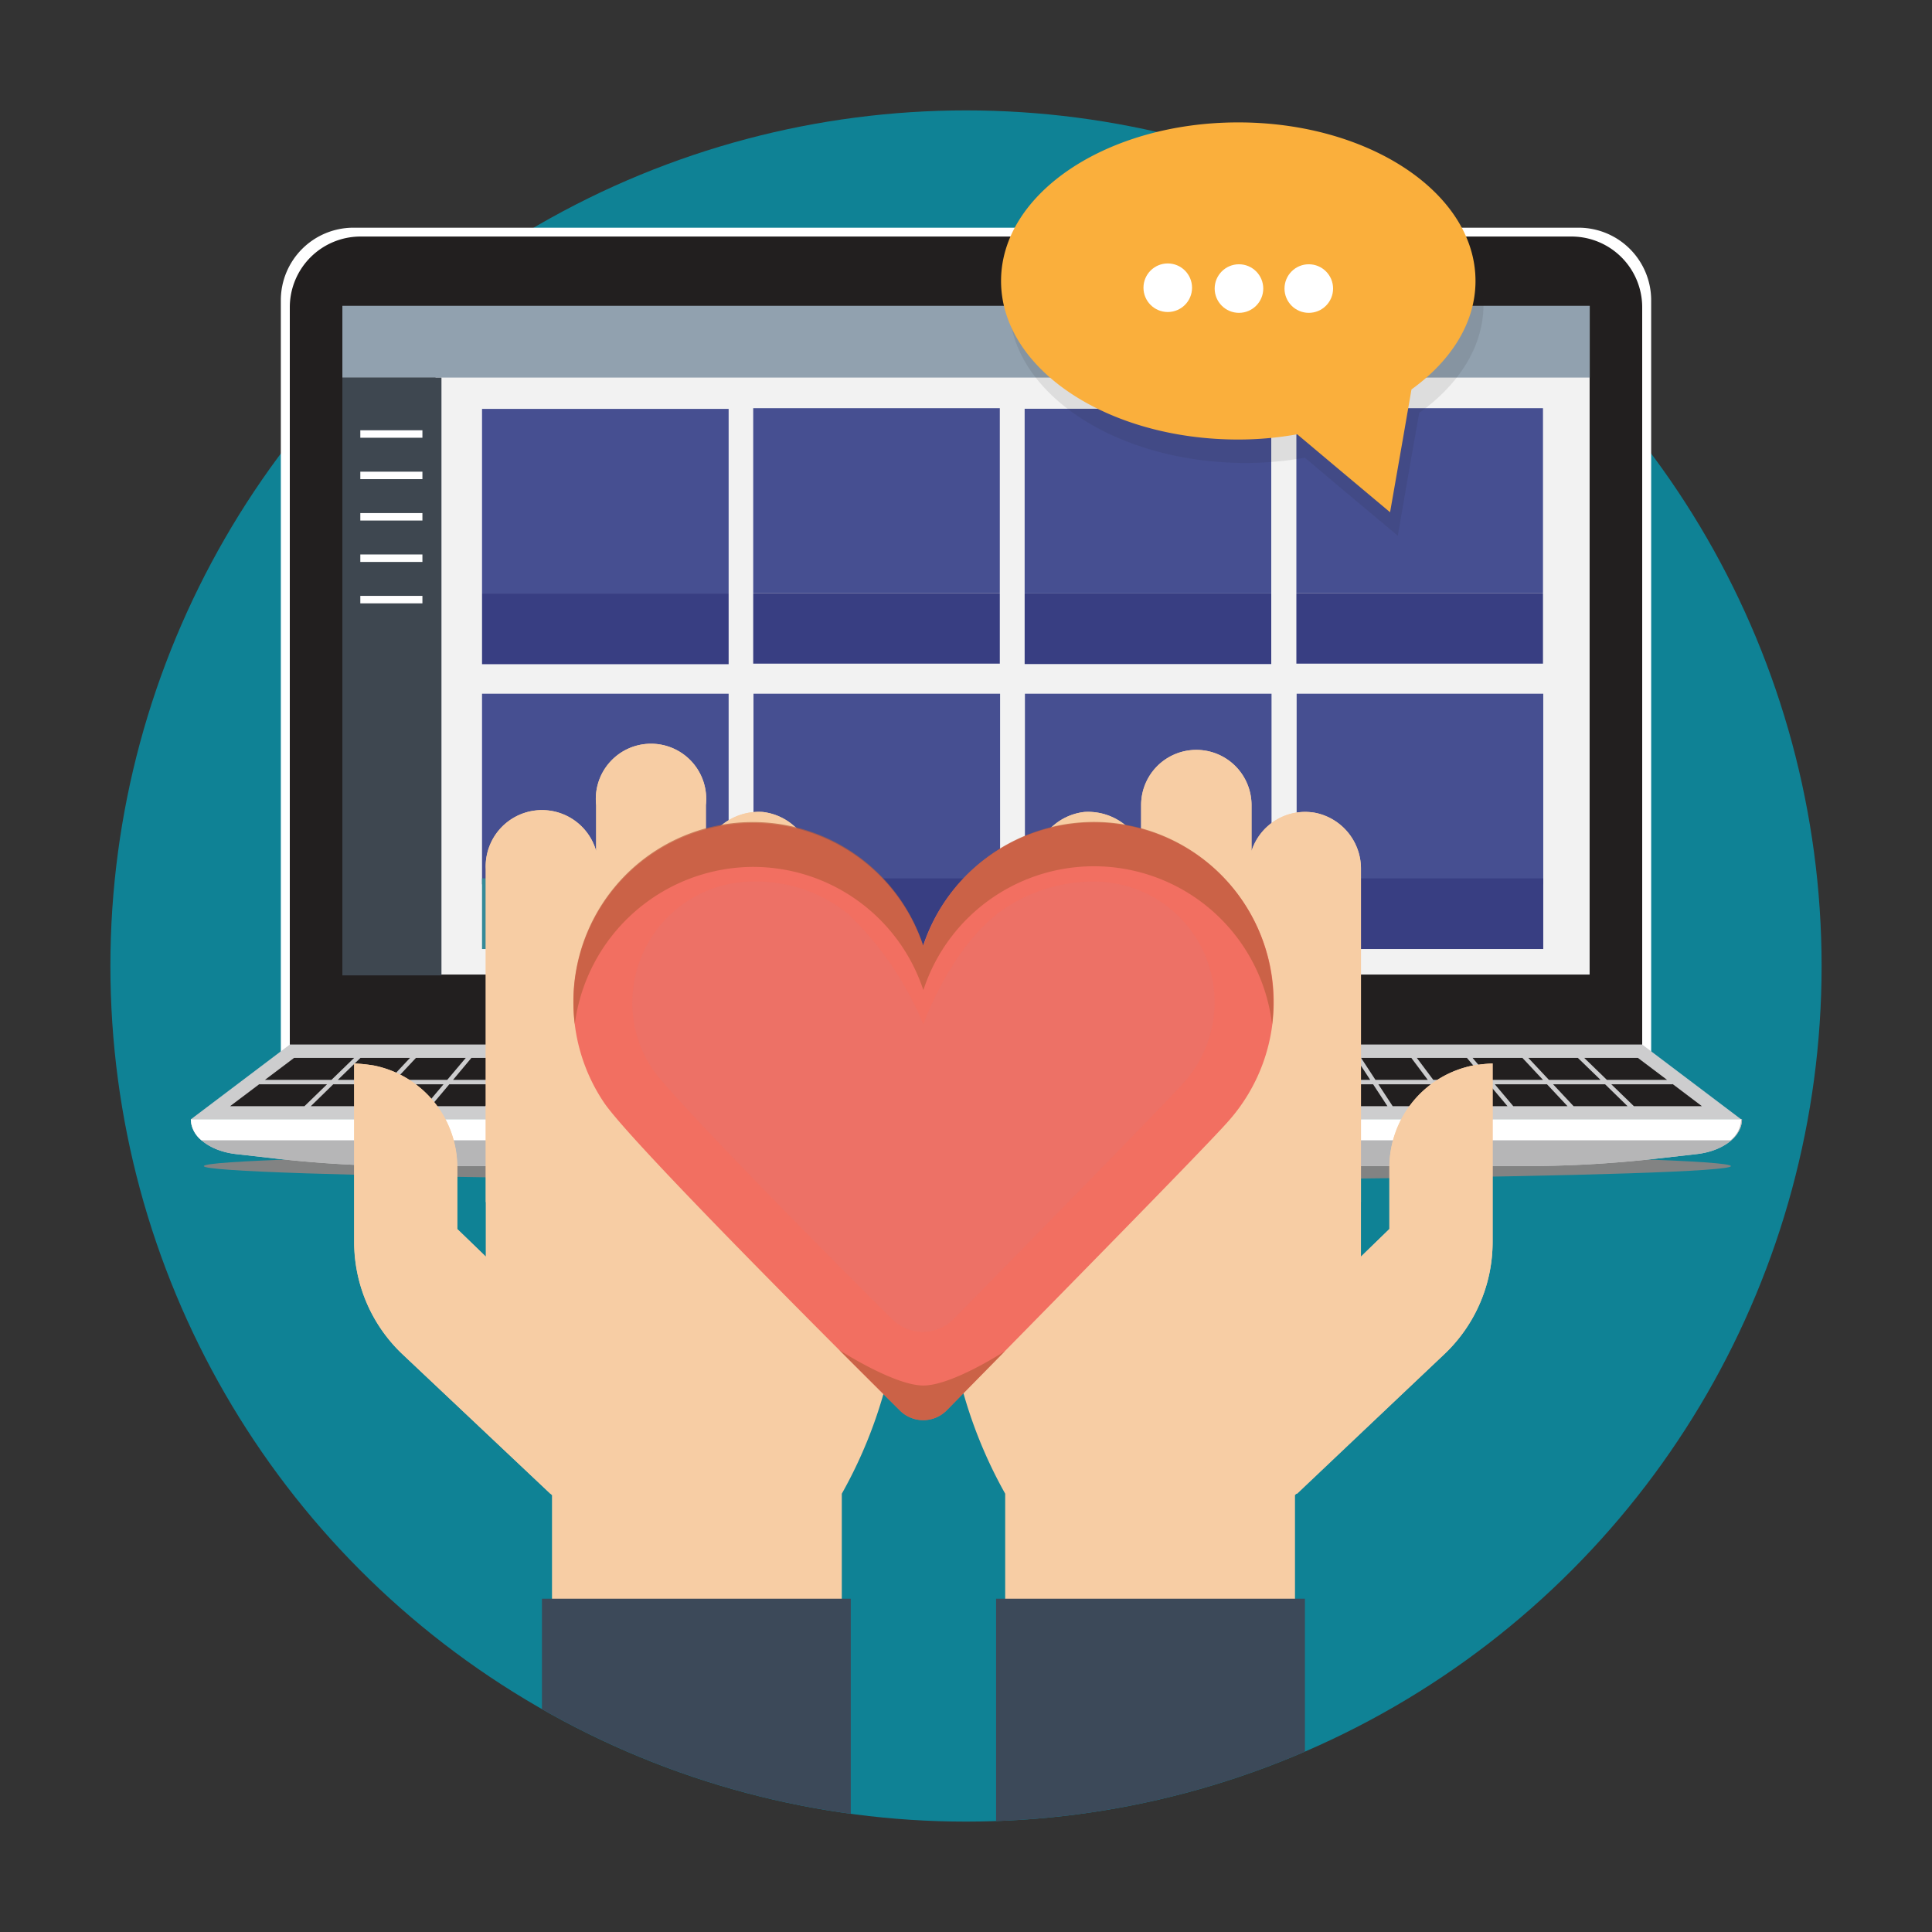 <svg xmlns="http://www.w3.org/2000/svg" xmlns:xlink="http://www.w3.org/1999/xlink" width="140" height="140" viewBox="0 0 140 140"><rect x="0" y="0" width="140" height="140" fill="#333333" stroke="none"/><defs><clipPath id="bdd98e88-53f9-4d2e-bd86-8aaeeb2c5c82"><circle cx="70" cy="70" r="62" style="fill:none"/></clipPath></defs><g style="isolation:isolate"><g id="fd2296ef-22eb-4f06-a7a1-0c284731f0f2" data-name="neo"><circle cx="70" cy="70" r="62" style="fill:#0f8295"/><ellipse cx="70.1" cy="84.5" rx="55.33" ry="1.05" style="fill:#828383;mix-blend-mode:multiply"/><path d="M70,81.11H13.83c0,1.25,1.39,2.31,3.29,2.52l3,.34a85.92,85.92,0,0,0,9.51.53h80.8a85.92,85.92,0,0,0,9.51-.53l3-.34c1.9-.21,3.29-1.27,3.29-2.52H70Z" style="fill:#cdcdce"/><path d="M20.35,76.34V21.76A5.26,5.26,0,0,1,25.6,16.5h88.8a5.26,5.26,0,0,1,5.25,5.26V76.34Z" style="fill:#fff"/><path d="M26.12,17.14h87.76A5.13,5.13,0,0,1,119,22.28V75.7a0,0,0,0,1,0,0H21a0,0,0,0,1,0,0V22.28A5.13,5.13,0,0,1,26.12,17.14Z" style="fill:#221f1f"/><polygon points="119.01 75.7 20.99 75.7 13.83 81.11 126.17 81.11 119.01 75.7" style="fill:#cdcdce"/><path d="M70,81.11H13.83c0,1.25,1.39,2.31,3.29,2.52l3,.34a85.92,85.92,0,0,0,9.51.53h80.8a85.92,85.92,0,0,0,9.51-.53l3-.34c1.9-.21,3.29-1.27,3.29-2.52H70Z" style="fill:#b6b6b7;mix-blend-mode:multiply"/><path d="M14.6,82.63H125.4a2,2,0,0,0,.77-1.52H13.83A2,2,0,0,0,14.6,82.63Z" style="fill:#fff"/><polygon points="45.35 78.25 49.17 78.25 49.91 76.66 46.24 76.66 45.35 78.25" style="fill:#221f1f"/><polygon points="41.17 78.25 44.98 78.25 45.87 76.66 42.21 76.66 41.17 78.25" style="fill:#221f1f"/><polygon points="66.06 76.66 62.35 76.66 62.05 78.25 65.92 78.25 66.06 76.66" style="fill:#221f1f"/><polygon points="49.52 78.25 53.36 78.25 53.95 76.66 50.27 76.66 49.52 78.25" style="fill:#221f1f"/><polygon points="53.7 78.25 57.55 78.25 57.99 76.66 54.29 76.66 53.7 78.25" style="fill:#221f1f"/><polygon points="62.03 76.66 58.32 76.66 57.88 78.25 61.73 78.25 62.03 76.66" style="fill:#221f1f"/><polygon points="32.83 78.25 36.6 78.25 37.79 76.66 34.16 76.66 32.83 78.25" style="fill:#221f1f"/><polygon points="24.48 78.25 28.22 78.25 29.71 76.66 26.12 76.66 24.48 78.25" style="fill:#221f1f"/><polygon points="37 78.25 40.79 78.25 41.83 76.66 38.19 76.66 37 78.25" style="fill:#221f1f"/><polygon points="22.52 80.16 26.43 80.16 27.92 78.57 24.15 78.57 22.52 80.16" style="fill:#221f1f"/><polygon points="66.23 78.25 70.1 78.25 70.1 76.66 66.38 76.66 66.23 78.25" style="fill:#221f1f"/><polygon points="28.65 78.25 32.41 78.25 33.75 76.66 30.14 76.66 28.65 78.25" style="fill:#221f1f"/><polygon points="87.1 78.25 90.94 78.25 90.19 76.66 86.51 76.66 87.1 78.25" style="fill:#221f1f"/><polygon points="99.67 78.25 103.46 78.25 102.27 76.66 98.63 76.66 99.67 78.25" style="fill:#221f1f"/><polygon points="103.86 78.25 107.63 78.25 106.3 76.66 102.67 76.66 103.86 78.25" style="fill:#221f1f"/><polygon points="108.05 78.25 111.81 78.25 110.32 76.66 106.71 76.66 108.05 78.25" style="fill:#221f1f"/><polygon points="95.48 78.25 99.29 78.25 98.25 76.66 94.59 76.66 95.48 78.25" style="fill:#221f1f"/><polygon points="115.98 78.25 114.34 76.66 110.75 76.66 112.24 78.25 115.98 78.25" style="fill:#221f1f"/><polygon points="74.55 78.25 78.41 78.25 78.11 76.66 74.4 76.66 74.55 78.25" style="fill:#221f1f"/><polygon points="78.73 78.25 82.58 78.25 82.14 76.66 78.43 76.66 78.73 78.25" style="fill:#221f1f"/><polygon points="70.42 78.25 74.22 78.25 74.08 76.66 70.42 76.66 70.42 78.25" style="fill:#221f1f"/><polygon points="82.92 78.25 86.76 78.25 86.17 76.66 82.47 76.66 82.92 78.25" style="fill:#221f1f"/><polygon points="91.29 78.25 95.11 78.25 94.22 76.66 90.55 76.66 91.29 78.25" style="fill:#221f1f"/><polygon points="32.14 78.57 28.36 78.57 26.87 80.16 30.8 80.16 32.14 78.57" style="fill:#221f1f"/><polygon points="112.1 78.57 108.32 78.57 109.66 80.16 113.59 80.16 112.1 78.57" style="fill:#221f1f"/><polygon points="99.5 78.57 95.66 78.57 96.55 80.16 100.54 80.16 99.5 78.57" style="fill:#221f1f"/><polygon points="103.7 78.57 99.88 78.57 100.92 80.16 104.89 80.16 103.7 78.57" style="fill:#221f1f"/><polygon points="95.29 78.57 91.44 78.57 92.18 80.16 96.19 80.16 95.29 78.57" style="fill:#221f1f"/><polygon points="91.09 78.57 87.22 78.57 87.81 80.16 91.83 80.16 91.09 78.57" style="fill:#221f1f"/><polygon points="107.9 78.57 104.1 78.57 105.29 80.16 109.24 80.16 107.9 78.57" style="fill:#221f1f"/><polygon points="121.2 78.55 121.2 78.57 116.76 78.57 118.4 80.16 123.33 80.16 121.2 78.55" style="fill:#221f1f"/><polygon points="24.02 78.25 25.66 76.66 21.31 76.66 19.2 78.25 24.02 78.25" style="fill:#221f1f"/><polygon points="23.7 78.57 18.78 78.57 16.67 80.16 22.06 80.16 23.7 78.57" style="fill:#221f1f"/><polygon points="86.88 78.57 83 78.57 83.45 80.16 87.47 80.16 86.88 78.57" style="fill:#221f1f"/><polygon points="116.31 78.57 112.54 78.57 114.03 80.16 117.94 80.16 116.31 78.57" style="fill:#221f1f"/><polygon points="116.44 78.25 120.8 78.25 118.69 76.66 114.8 76.66 116.44 78.25" style="fill:#221f1f"/><polygon points="36.36 78.57 32.56 78.57 31.22 80.16 35.17 80.16 36.36 78.57" style="fill:#221f1f"/><polygon points="53.24 78.57 49.37 78.57 48.63 80.16 52.64 80.16 53.24 78.57" style="fill:#221f1f"/><polygon points="49.02 78.57 45.17 78.57 44.27 80.16 48.28 80.16 49.02 78.57" style="fill:#221f1f"/><polygon points="57.46 78.57 53.58 78.57 52.98 80.16 57.01 80.16 57.46 78.57" style="fill:#221f1f"/><polygon points="44.8 78.57 40.96 78.57 39.92 80.16 43.91 80.16 44.8 78.57" style="fill:#221f1f"/><polygon points="40.58 78.57 36.76 78.57 35.57 80.16 39.54 80.16 40.58 78.57" style="fill:#221f1f"/><polygon points="61.67 78.57 57.79 78.57 57.34 80.16 61.37 80.16 61.67 78.57" style="fill:#221f1f"/><polygon points="78.47 78.57 74.57 78.57 74.72 80.16 78.76 80.16 78.47 78.57" style="fill:#221f1f"/><polygon points="74.25 78.57 70.42 78.57 70.42 80.16 74.4 80.16 74.25 78.57" style="fill:#221f1f"/><polygon points="65.89 78.57 61.99 78.57 61.7 80.16 65.74 80.16 65.89 78.57" style="fill:#221f1f"/><polygon points="82.67 78.57 78.79 78.57 79.08 80.16 83.12 80.16 82.67 78.57" style="fill:#221f1f"/><polygon points="70.1 78.57 66.2 78.57 66.06 80.16 70.1 80.16 70.1 78.57" style="fill:#221f1f"/><rect x="31.56" y="27.09" width="83.63" height="43.53" style="fill:#f2f2f2"/><rect x="34.93" y="29.63" width="17.87" height="13.38" style="fill:#464f91"/><rect x="34.93" y="43.01" width="17.87" height="5.12" style="fill:#383e82"/><rect x="54.58" y="29.58" width="17.87" height="13.38" style="fill:#464f91"/><rect x="54.58" y="42.97" width="17.87" height="5.12" style="fill:#383e82"/><rect x="74.27" y="50.27" width="17.87" height="13.81" style="fill:#464f91"/><rect x="74.27" y="63.65" width="17.87" height="5.12" style="fill:#368997"/><rect x="74.25" y="29.62" width="17.87" height="13.38" style="fill:#464f91"/><rect x="74.25" y="43" width="17.87" height="5.12" style="fill:#383e82"/><rect x="54.6" y="50.27" width="17.87" height="13.81" style="fill:#464f91"/><rect x="54.6" y="63.65" width="17.87" height="5.12" style="fill:#383e82"/><rect x="34.93" y="50.27" width="17.87" height="13.81" style="fill:#464f91"/><rect x="34.93" y="63.65" width="17.87" height="5.12" style="fill:#358a98"/><rect x="93.94" y="29.58" width="17.87" height="13.38" style="fill:#464f91"/><rect x="93.94" y="42.97" width="17.87" height="5.12" style="fill:#383e82"/><rect x="93.96" y="50.27" width="17.87" height="13.81" style="fill:#464f91"/><rect x="93.96" y="63.65" width="17.87" height="5.12" style="fill:#383e82"/><rect x="24.81" y="27.35" width="7.18" height="43.33" style="fill:#3e4750"/><rect x="24.81" y="22.16" width="90.39" height="5.2" style="fill:#91a1af"/><g style="clip-path:url(#bdd98e88-53f9-4d2e-bd86-8aaeeb2c5c82)"><path d="M65.28,69.47a3.34,3.34,0,0,0-3.34-3.32,3.28,3.28,0,0,0-3,2V63a4.15,4.15,0,0,0-3.66-4.16,4.26,4.26,0,0,0-4.13,2.41V58.34a4,4,0,1,0-7.95,0v3.33a4.08,4.08,0,0,0-8,1.32V91.06l-2.07-2V84.61a7.53,7.53,0,0,0-6.05-7.4,13.46,13.46,0,0,0-1.42-.15V90a11.2,11.2,0,0,0,3.51,8.14L40,108.35v14.73H61V108.24a33.41,33.41,0,0,0,4.3-16.55Z" style="fill:#f7cda4"/><path d="M65.28,87.11V69.47a3.34,3.34,0,0,0-3.34-3.32,3.28,3.28,0,0,0-3,2V63a4.15,4.15,0,0,0-3.66-4.16,4.26,4.26,0,0,0-4.13,2.41V58.34a4,4,0,1,0-7.95,0v3.33a4.08,4.08,0,0,0-8,1.32V87.11Z" style="fill:#f7cda4"/><path d="M47.94,102.58h0A11.58,11.58,0,0,0,35.21,91.06h0l-2.07-2V84.61a7.53,7.53,0,0,0-6.05-7.4,13.46,13.46,0,0,0-1.42-.15V90a11.2,11.2,0,0,0,3.51,8.14l10.69,10.09h2.4A5.66,5.66,0,0,0,47.94,102.58Z" style="fill:#f7cda4"/><rect x="39.27" y="115.85" width="22.38" height="18.27" style="fill:#3c4959"/><path d="M68.55,69.47a3.34,3.34,0,0,1,3.34-3.32,3.25,3.25,0,0,1,3,2V63a4.16,4.16,0,0,1,3.67-4.16,4.26,4.26,0,0,1,4.13,2.41V58.34a4,4,0,1,1,8,0v3.33a4.08,4.08,0,0,1,4.67-2.76A4.13,4.13,0,0,1,98.62,63V91.06l2.06-2V84.61a7.54,7.54,0,0,1,6.06-7.4,13.21,13.21,0,0,1,1.42-.15V90a11.2,11.2,0,0,1-3.51,8.14l-10.81,10.2v14.73h-21V108.24a33.51,33.51,0,0,1-4.29-16.55Z" style="fill:#f7cda4"/><path d="M68.55,87.11V69.47a3.34,3.34,0,0,1,3.34-3.32,3.25,3.25,0,0,1,3,2V63a4.16,4.16,0,0,1,3.67-4.16,4.26,4.26,0,0,1,4.13,2.41V58.34a4,4,0,1,1,8,0v3.33a4.08,4.08,0,0,1,4.67-2.76A4.13,4.13,0,0,1,98.62,63V87.11Z" style="fill:#f7cda4"/><path d="M85.89,102.58h0A11.58,11.58,0,0,1,98.62,91.06h0l2.06-2V84.61a7.54,7.54,0,0,1,6.06-7.4,13.21,13.21,0,0,1,1.42-.15V90a11.2,11.2,0,0,1-3.51,8.14L94,108.24H91.55A5.66,5.66,0,0,1,85.89,102.58Z" style="fill:#f7cda4"/><rect x="72.17" y="115.85" width="22.38" height="18.27" transform="translate(166.73 249.97) rotate(180)" style="fill:#3c4959"/><path d="M79,59.61a13,13,0,0,0-12.11,8.93A13,13,0,1,0,43.77,79.9c1.93,2.85,16.42,17.33,21.44,22.31a2.39,2.39,0,0,0,3.38,0C73.4,97.31,87,83.51,88.91,81.36A13,13,0,0,0,79,59.61Z" style="fill:#f26f61"/><path d="M69.12,95.57a3.16,3.16,0,0,1-4.5,0C53.81,84.79,48.15,78.75,47.31,77.51a8.64,8.64,0,0,1-1.49-4.93,8.78,8.78,0,0,1,8.62-8.7h.12a10.59,10.59,0,0,1,6.9,2.35,23.37,23.37,0,0,1,5.45,8s1.8-5.19,5.34-8a11.56,11.56,0,0,1,6.85-2.35h.16a8.74,8.74,0,0,1,6.49,14.61C84.59,79.76,78.47,86.05,69.12,95.57Z" style="fill:#db7c7a;opacity:0.2"/><path d="M54.39,62.82a13,13,0,0,1,12.52,8.93,13,13,0,0,1,25.27,2.48,12.43,12.43,0,0,0,.09-1.94,13,13,0,0,0-25.36-3.75,13,13,0,0,0-25.36,4,13.25,13.25,0,0,0,.1,1.67A13.09,13.09,0,0,1,54.39,62.82Z" style="fill:#bb5d3c;opacity:0.7;mix-blend-mode:soft-light"/><path d="M66.91,100.4c-2.11,0-6.08-2.56-6.08-2.56l4.38,4.37a2.39,2.39,0,0,0,3.38,0l4.23-4.3S69,100.4,66.91,100.4Z" style="fill:#bb5d3c;opacity:0.7;mix-blend-mode:soft-light"/></g><path d="M107.5,22.06c0-6.35-7.69-11.49-17.19-11.49S73.12,15.7,73.12,22.06s7.7,11.49,17.19,11.49a25.15,25.15,0,0,0,4.25-.38l2.63,2.22,4.1,3.43.91-5.26.64-3.64C105.74,27.85,107.5,25.09,107.5,22.06Z" style="fill:#221f1f;opacity:0.1;isolation:isolate"/><path d="M106.92,20.36c0-6.35-7.7-11.49-17.19-11.49S72.54,14,72.54,20.36s7.69,11.49,17.19,11.49A24.13,24.13,0,0,0,94,31.47l2.64,2.22,4.09,3.43.92-5.26.63-3.64C105.15,26.15,106.92,23.39,106.92,20.36Z" style="fill:#faaf3c"/><circle cx="84.62" cy="20.85" r="1.76" style="fill:#fff"/><circle cx="89.78" cy="20.91" r="1.76" style="fill:#fff"/><circle cx="94.84" cy="20.91" r="1.76" style="fill:#fff"/><line x1="26.11" y1="31.45" x2="30.61" y2="31.45" style="fill:none;stroke:#fff;stroke-miterlimit:10;stroke-width:0.541px"/><line x1="26.11" y1="34.45" x2="30.61" y2="34.45" style="fill:none;stroke:#fff;stroke-miterlimit:10;stroke-width:0.541px"/><line x1="26.11" y1="37.45" x2="30.61" y2="37.45" style="fill:none;stroke:#fff;stroke-miterlimit:10;stroke-width:0.541px"/><line x1="26.11" y1="40.45" x2="30.61" y2="40.45" style="fill:none;stroke:#fff;stroke-miterlimit:10;stroke-width:0.541px"/><line x1="26.11" y1="43.45" x2="30.61" y2="43.45" style="fill:none;stroke:#fff;stroke-miterlimit:10;stroke-width:0.541px"/></g></g></svg>
